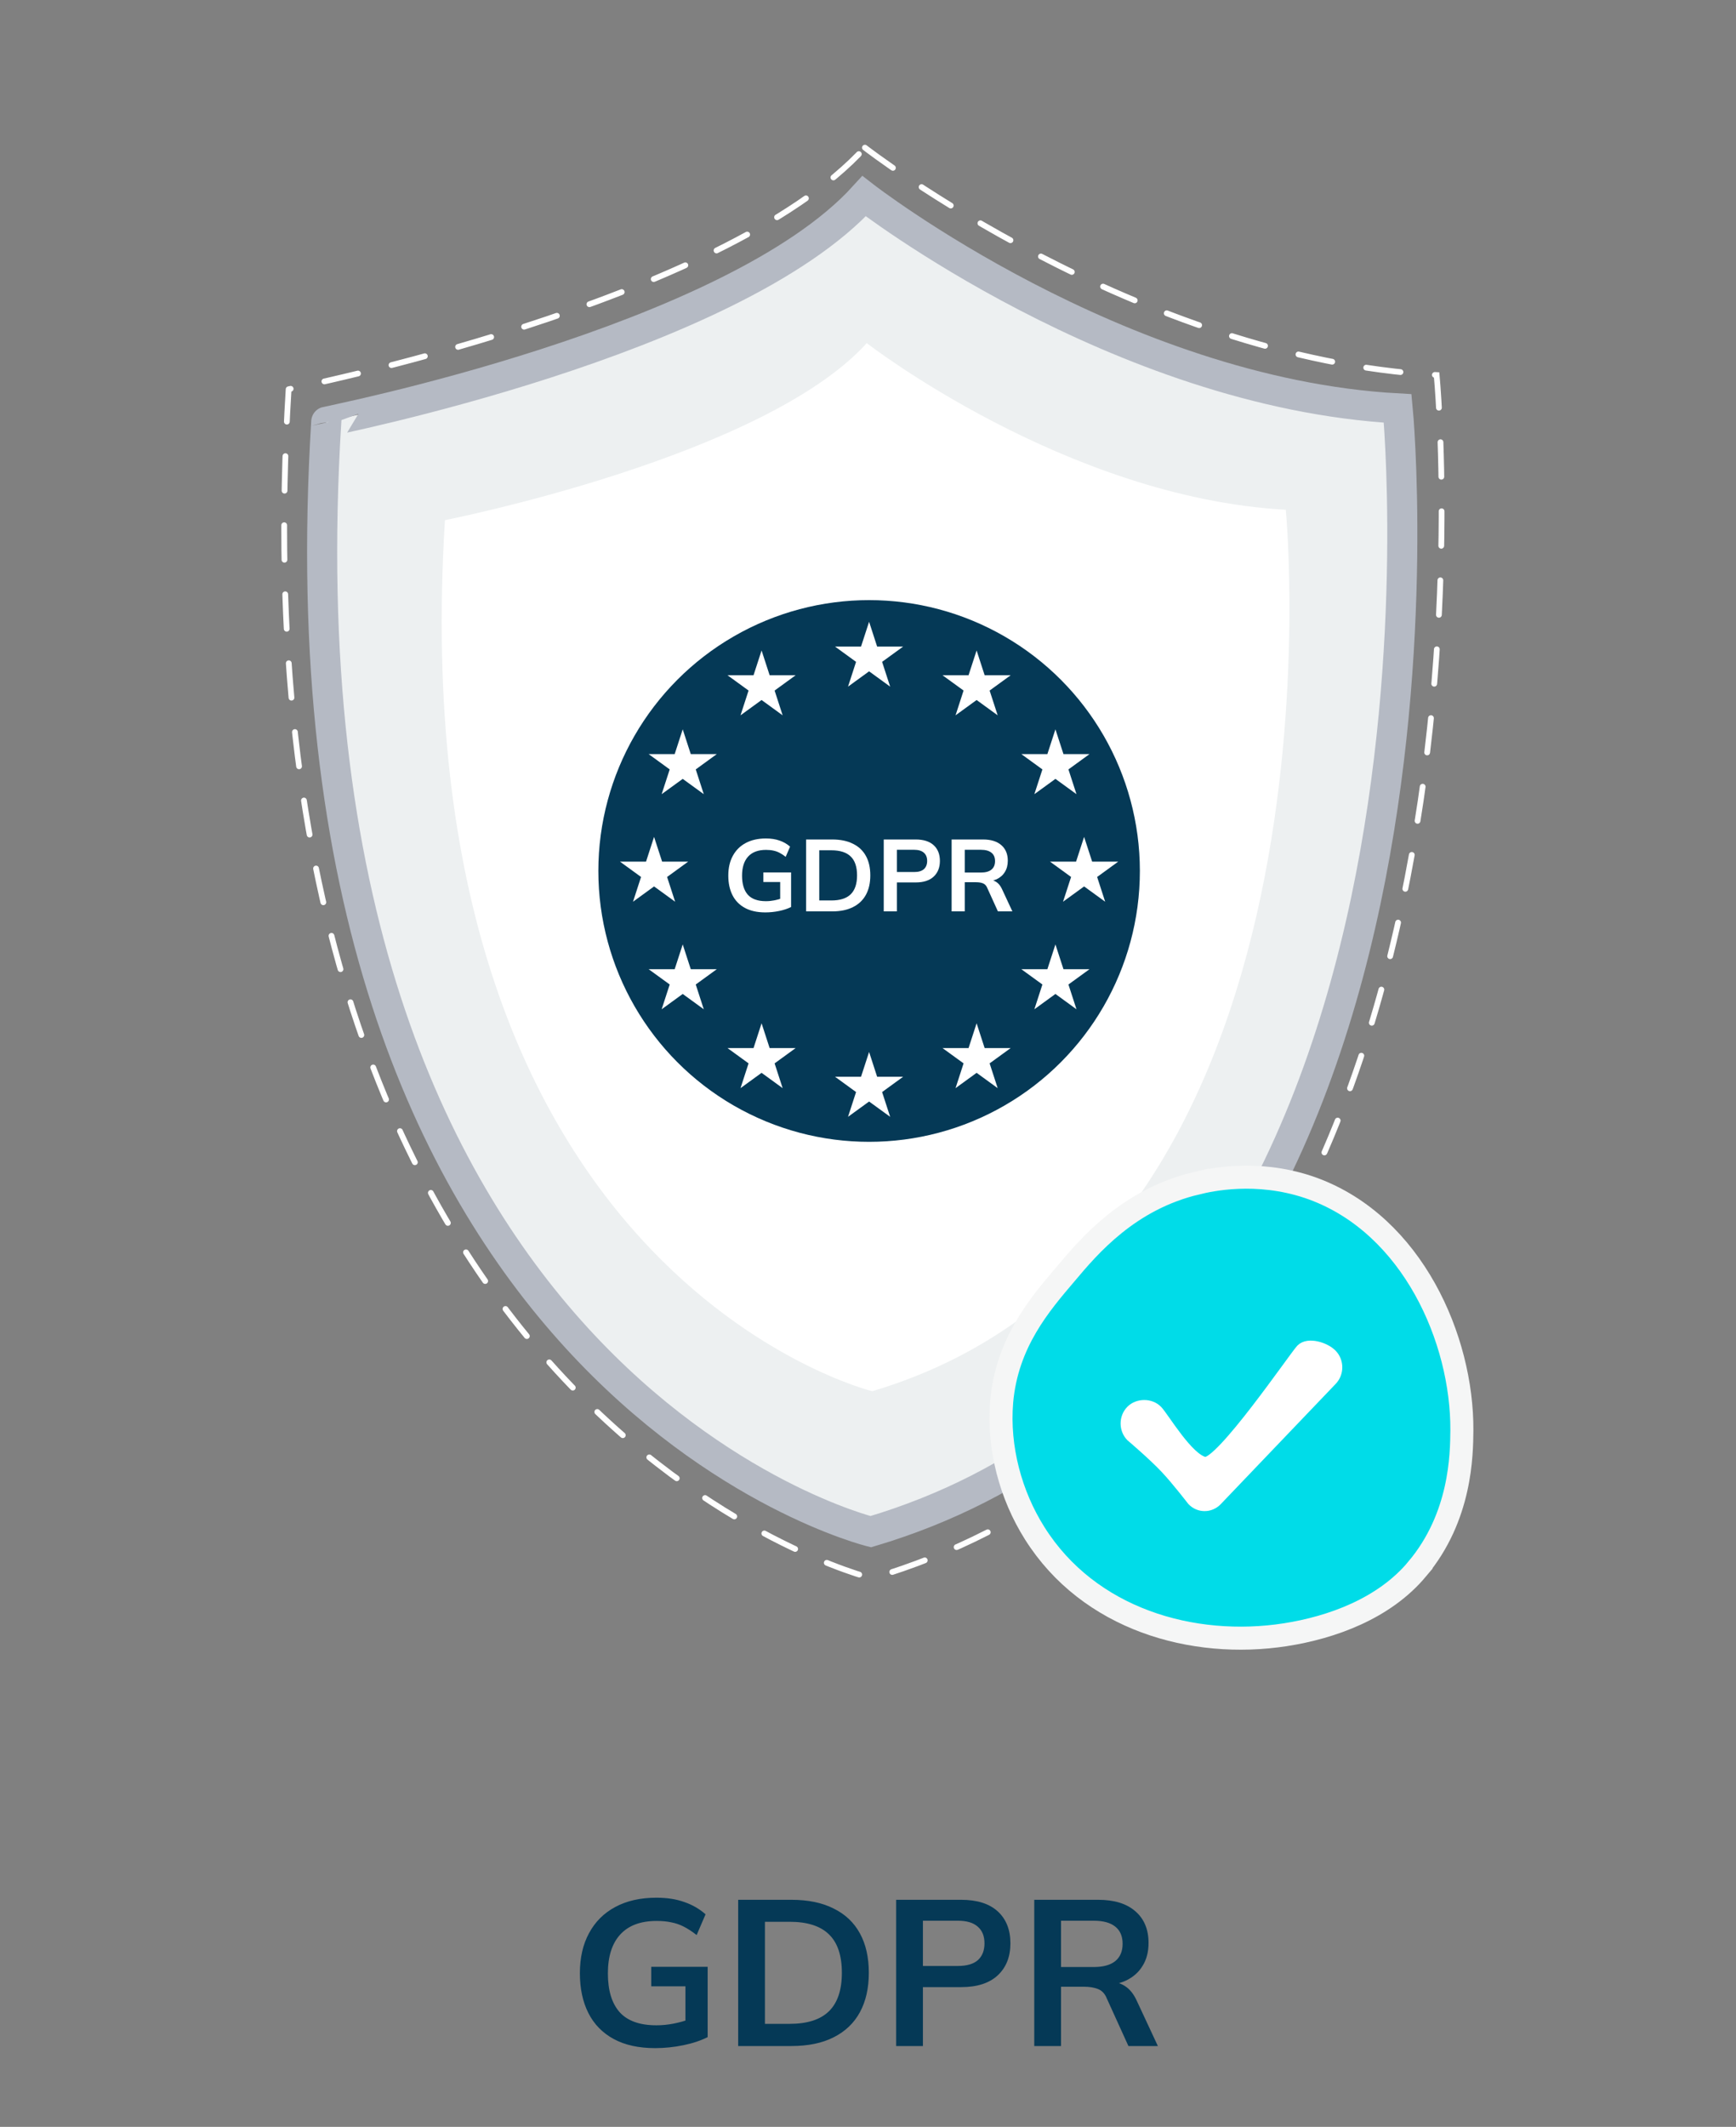 <svg width="89" height="109" viewBox="0 0 89 109" fill="none" xmlns="http://www.w3.org/2000/svg">
<rect x="0" y="0" width="89" height="109" fill="#808080" stroke="none"/>
<path d="M33.589 104.965C32.745 104.965 32.036 104.809 31.462 104.497C30.888 104.185 30.456 103.742 30.165 103.168C29.875 102.594 29.729 101.913 29.729 101.126C29.729 100.333 29.885 99.649 30.197 99.075C30.509 98.493 30.956 98.047 31.537 97.735C32.125 97.416 32.83 97.256 33.653 97.256C34.198 97.256 34.677 97.331 35.088 97.48C35.499 97.621 35.861 97.831 36.172 98.107L35.715 99.17C35.488 98.993 35.272 98.851 35.067 98.745C34.861 98.638 34.648 98.564 34.429 98.522C34.209 98.472 33.954 98.447 33.663 98.447C32.841 98.447 32.217 98.681 31.792 99.149C31.374 99.61 31.165 100.272 31.165 101.137C31.165 102.002 31.363 102.661 31.76 103.115C32.164 103.568 32.795 103.795 33.653 103.795C33.943 103.795 34.234 103.767 34.524 103.71C34.822 103.653 35.113 103.572 35.396 103.466L35.141 104.04V101.796H33.387V100.797H36.279V104.401C35.931 104.578 35.517 104.717 35.035 104.816C34.553 104.915 34.071 104.965 33.589 104.965ZM37.844 104.858V97.363H40.566C41.424 97.363 42.147 97.511 42.735 97.809C43.33 98.1 43.781 98.525 44.085 99.085C44.39 99.638 44.542 100.311 44.542 101.105C44.542 101.892 44.39 102.565 44.085 103.125C43.781 103.685 43.33 104.114 42.735 104.412C42.147 104.71 41.424 104.858 40.566 104.858H37.844ZM39.216 103.721H40.481C41.388 103.721 42.062 103.505 42.501 103.072C42.941 102.64 43.16 101.984 43.16 101.105C43.16 100.219 42.941 99.564 42.501 99.138C42.062 98.706 41.388 98.49 40.481 98.49H39.216V103.721ZM45.943 104.858V97.363H49.271C50.093 97.363 50.72 97.561 51.153 97.958C51.585 98.355 51.801 98.901 51.801 99.595C51.801 100.283 51.585 100.829 51.153 101.233C50.72 101.637 50.093 101.839 49.271 101.839H47.315V104.858H45.943ZM47.315 100.754H49.111C49.565 100.754 49.905 100.655 50.132 100.457C50.359 100.251 50.472 99.964 50.472 99.595C50.472 99.227 50.359 98.943 50.132 98.745C49.905 98.539 49.565 98.436 49.111 98.436H47.315V100.754ZM53.024 104.858V97.363H56.299C57.121 97.363 57.755 97.558 58.202 97.947C58.656 98.337 58.883 98.879 58.883 99.574C58.883 100.035 58.78 100.428 58.574 100.754C58.376 101.08 58.089 101.332 57.713 101.509C57.337 101.679 56.894 101.764 56.384 101.764L56.533 101.562H56.894C57.192 101.562 57.458 101.64 57.692 101.796C57.926 101.952 58.117 102.19 58.266 102.509L59.361 104.858H57.851L56.745 102.424C56.646 102.176 56.494 102.013 56.288 101.935C56.09 101.857 55.849 101.818 55.565 101.818H54.396V104.858H53.024ZM54.396 100.808H56.076C56.558 100.808 56.923 100.708 57.171 100.51C57.426 100.304 57.553 100.007 57.553 99.617C57.553 99.227 57.426 98.933 57.171 98.734C56.923 98.536 56.558 98.436 56.076 98.436H54.396V100.808Z" fill="#053956"/>
<mask id="mask0_18910_21309" style="mask-type:alpha" maskUnits="userSpaceOnUse" x="0" y="0" width="89" height="89">
<rect x="0.295" y="0.295" width="87.896" height="88.127" fill="#C4C4C4" stroke="black" stroke-width="0.591"/>
</mask>
<g mask="url(#mask0_18910_21309)">
<path d="M44.3 10.055C44.3 10.055 57.299 20.139 71.655 20.931C71.655 20.931 76.29 69.093 44.641 78.497C44.641 78.497 13.674 70.907 16.727 21.611C16.724 21.6 37.517 17.524 44.3 10.055Z" fill="#EDF0F1" stroke="#B5BAC4" stroke-width="1.542" stroke-miterlimit="10"/>
<path d="M44.436 17.585C44.436 17.585 54.64 25.501 65.919 26.125C65.919 26.125 69.554 63.917 44.717 71.299C44.717 71.299 20.416 65.341 22.811 26.658C22.796 26.658 39.115 23.457 44.436 17.585Z" fill="white"/>
<path d="M44.342 7.567C44.342 7.567 58.271 18.37 73.653 19.22C73.653 19.22 78.62 70.816 44.707 80.89C44.707 80.89 11.525 72.76 14.797 19.948C14.793 19.936 37.074 15.569 44.342 7.567Z" stroke="white" stroke-width="0.295" stroke-miterlimit="10" stroke-linecap="round" stroke-dasharray="1.77 1.77"/>
<path d="M61.363 60.635C62.04 60.469 64.397 59.944 67.068 60.832L67.328 60.923L67.33 60.924C72.415 62.8 74.974 68.628 74.946 73.308V73.311C74.933 74.537 74.914 77.728 72.651 80.415L72.652 80.416C70.956 82.442 68.279 83.406 65.902 83.778H65.901C61.139 84.516 55.822 82.984 53.046 78.578C51.812 76.623 51.158 74.198 51.353 71.844V71.842C51.622 68.784 53.34 66.811 54.634 65.288C55.845 63.848 57.86 61.462 61.363 60.634V60.635Z" fill="#00DCE8" stroke="#F5F6F6" stroke-width="1.181"/>
<path fill-rule="evenodd" clip-rule="evenodd" d="M68.266 69.433L68.268 69.434C68.604 69.788 68.604 70.36 68.268 70.714L62.367 76.886C62.2 77.059 61.978 77.148 61.757 77.148C61.536 77.148 61.313 77.06 61.145 76.883C61.145 76.883 60.343 75.84 59.766 75.228C59.122 74.544 58 73.594 58 73.594C57.661 73.24 57.661 72.665 58 72.312C58.338 71.958 58.979 71.956 59.317 72.31C59.656 72.664 60.889 74.779 61.757 74.96C62.563 75.128 66.386 69.521 66.724 69.168C67.063 68.814 67.928 69.079 68.266 69.433Z" fill="white" stroke="white" stroke-width="0.591"/>
<circle cx="44.557" cy="44.637" r="13.881" fill="#053956"/>
<path d="M39.235 46.76C38.82 46.76 38.472 46.683 38.19 46.53C37.907 46.377 37.695 46.159 37.552 45.877C37.409 45.594 37.338 45.26 37.338 44.873C37.338 44.483 37.414 44.147 37.568 43.865C37.721 43.579 37.941 43.36 38.226 43.206C38.515 43.05 38.862 42.971 39.266 42.971C39.534 42.971 39.77 43.008 39.972 43.081C40.174 43.151 40.351 43.253 40.505 43.389L40.28 43.912C40.169 43.825 40.062 43.755 39.961 43.703C39.86 43.651 39.756 43.614 39.648 43.593C39.54 43.569 39.414 43.556 39.271 43.556C38.867 43.556 38.561 43.671 38.352 43.901C38.146 44.128 38.043 44.454 38.043 44.879C38.043 45.304 38.141 45.628 38.336 45.851C38.535 46.074 38.845 46.185 39.266 46.185C39.409 46.185 39.552 46.171 39.695 46.143C39.841 46.115 39.984 46.075 40.123 46.023L39.998 46.305V45.203H39.136V44.711H40.557V46.483C40.386 46.57 40.182 46.638 39.946 46.687C39.709 46.736 39.472 46.76 39.235 46.76Z" fill="white"/>
<path d="M41.326 46.708V43.023H42.664C43.086 43.023 43.441 43.097 43.73 43.243C44.023 43.386 44.244 43.595 44.394 43.87C44.544 44.142 44.618 44.473 44.618 44.863C44.618 45.25 44.544 45.581 44.394 45.856C44.244 46.131 44.023 46.342 43.73 46.488C43.441 46.634 43.086 46.708 42.664 46.708H41.326ZM42.001 46.148H42.622C43.068 46.148 43.399 46.042 43.615 45.83C43.831 45.617 43.939 45.295 43.939 44.863C43.939 44.427 43.831 44.105 43.615 43.896C43.399 43.684 43.068 43.577 42.622 43.577H42.001V46.148Z" fill="white"/>
<path d="M45.307 46.708V43.023H46.943C47.347 43.023 47.655 43.121 47.867 43.316C48.08 43.511 48.186 43.779 48.186 44.121C48.186 44.459 48.08 44.727 47.867 44.926C47.655 45.124 47.347 45.224 46.943 45.224H45.981V46.708H45.307ZM45.981 44.691H46.864C47.087 44.691 47.254 44.642 47.366 44.544C47.477 44.443 47.533 44.302 47.533 44.121C47.533 43.94 47.477 43.8 47.366 43.703C47.254 43.602 47.087 43.551 46.864 43.551H45.981V44.691Z" fill="white"/>
<path d="M48.787 46.708V43.023H50.397C50.801 43.023 51.113 43.119 51.332 43.311C51.555 43.502 51.667 43.769 51.667 44.11C51.667 44.337 51.616 44.53 51.515 44.691C51.418 44.851 51.276 44.974 51.092 45.062C50.907 45.145 50.689 45.187 50.439 45.187L50.512 45.088H50.689C50.836 45.088 50.966 45.126 51.081 45.203C51.196 45.279 51.29 45.396 51.364 45.553L51.902 46.708H51.16L50.616 45.511C50.568 45.389 50.493 45.309 50.392 45.27C50.294 45.232 50.176 45.213 50.036 45.213H49.461V46.708H48.787ZM49.461 44.717H50.287C50.524 44.717 50.703 44.668 50.825 44.57C50.951 44.469 51.013 44.323 51.013 44.131C51.013 43.94 50.951 43.795 50.825 43.698C50.703 43.6 50.524 43.551 50.287 43.551H49.461V44.717Z" fill="white"/>
<path d="M44.556 31.866L44.968 33.136L46.303 33.136L45.223 33.92L45.636 35.19L44.556 34.405L43.476 35.19L43.888 33.92L42.809 33.136L44.143 33.136L44.556 31.866Z" fill="white"/>
<path d="M44.556 53.913L44.968 55.182L46.303 55.182L45.223 55.967L45.636 57.236L44.556 56.452L43.476 57.236L43.888 55.967L42.809 55.182L44.143 55.182L44.556 53.913Z" fill="white"/>
<path d="M55.579 42.89L55.992 44.159L57.327 44.159L56.247 44.944L56.659 46.213L55.579 45.429L54.499 46.213L54.912 44.944L53.832 44.159L55.167 44.159L55.579 42.89Z" fill="white"/>
<path d="M33.532 42.89L33.945 44.159L35.28 44.159L34.2 44.944L34.612 46.213L33.532 45.429L32.453 46.213L32.865 44.944L31.785 44.159L33.12 44.159L33.532 42.89Z" fill="white"/>
<path d="M54.109 37.378L54.521 38.647L55.856 38.647L54.776 39.432L55.188 40.701L54.109 39.917L53.029 40.701L53.441 39.432L52.361 38.647L53.696 38.647L54.109 37.378Z" fill="white"/>
<path d="M50.068 33.336L50.48 34.605L51.815 34.606L50.735 35.39L51.148 36.66L50.068 35.875L48.988 36.66L49.4 35.39L48.32 34.606L49.655 34.605L50.068 33.336Z" fill="white"/>
<path d="M39.044 52.443L39.457 53.713L40.791 53.713L39.712 54.497L40.124 55.767L39.044 54.982L37.964 55.767L38.377 54.497L37.297 53.713L38.632 53.713L39.044 52.443Z" fill="white"/>
<path d="M35.001 48.401L35.414 49.671L36.748 49.671L35.669 50.455L36.081 51.725L35.001 50.94L33.921 51.725L34.334 50.455L33.254 49.671L34.589 49.671L35.001 48.401Z" fill="white"/>
<path d="M35.001 37.378L35.414 38.647L36.748 38.647L35.669 39.432L36.081 40.701L35.001 39.917L33.921 40.701L34.334 39.432L33.254 38.647L34.589 38.647L35.001 37.378Z" fill="white"/>
<path d="M54.109 48.401L54.521 49.671L55.856 49.671L54.776 50.455L55.188 51.725L54.109 50.94L53.029 51.725L53.441 50.455L52.361 49.671L53.696 49.671L54.109 48.401Z" fill="white"/>
<path d="M39.044 33.336L39.457 34.605L40.791 34.606L39.712 35.39L40.124 36.66L39.044 35.875L37.964 36.66L38.377 35.39L37.297 34.606L38.632 34.605L39.044 33.336Z" fill="white"/>
<path d="M50.068 52.443L50.48 53.713L51.815 53.713L50.735 54.497L51.148 55.767L50.068 54.982L48.988 55.767L49.4 54.497L48.32 53.713L49.655 53.713L50.068 52.443Z" fill="white"/>
</g>
</svg>
